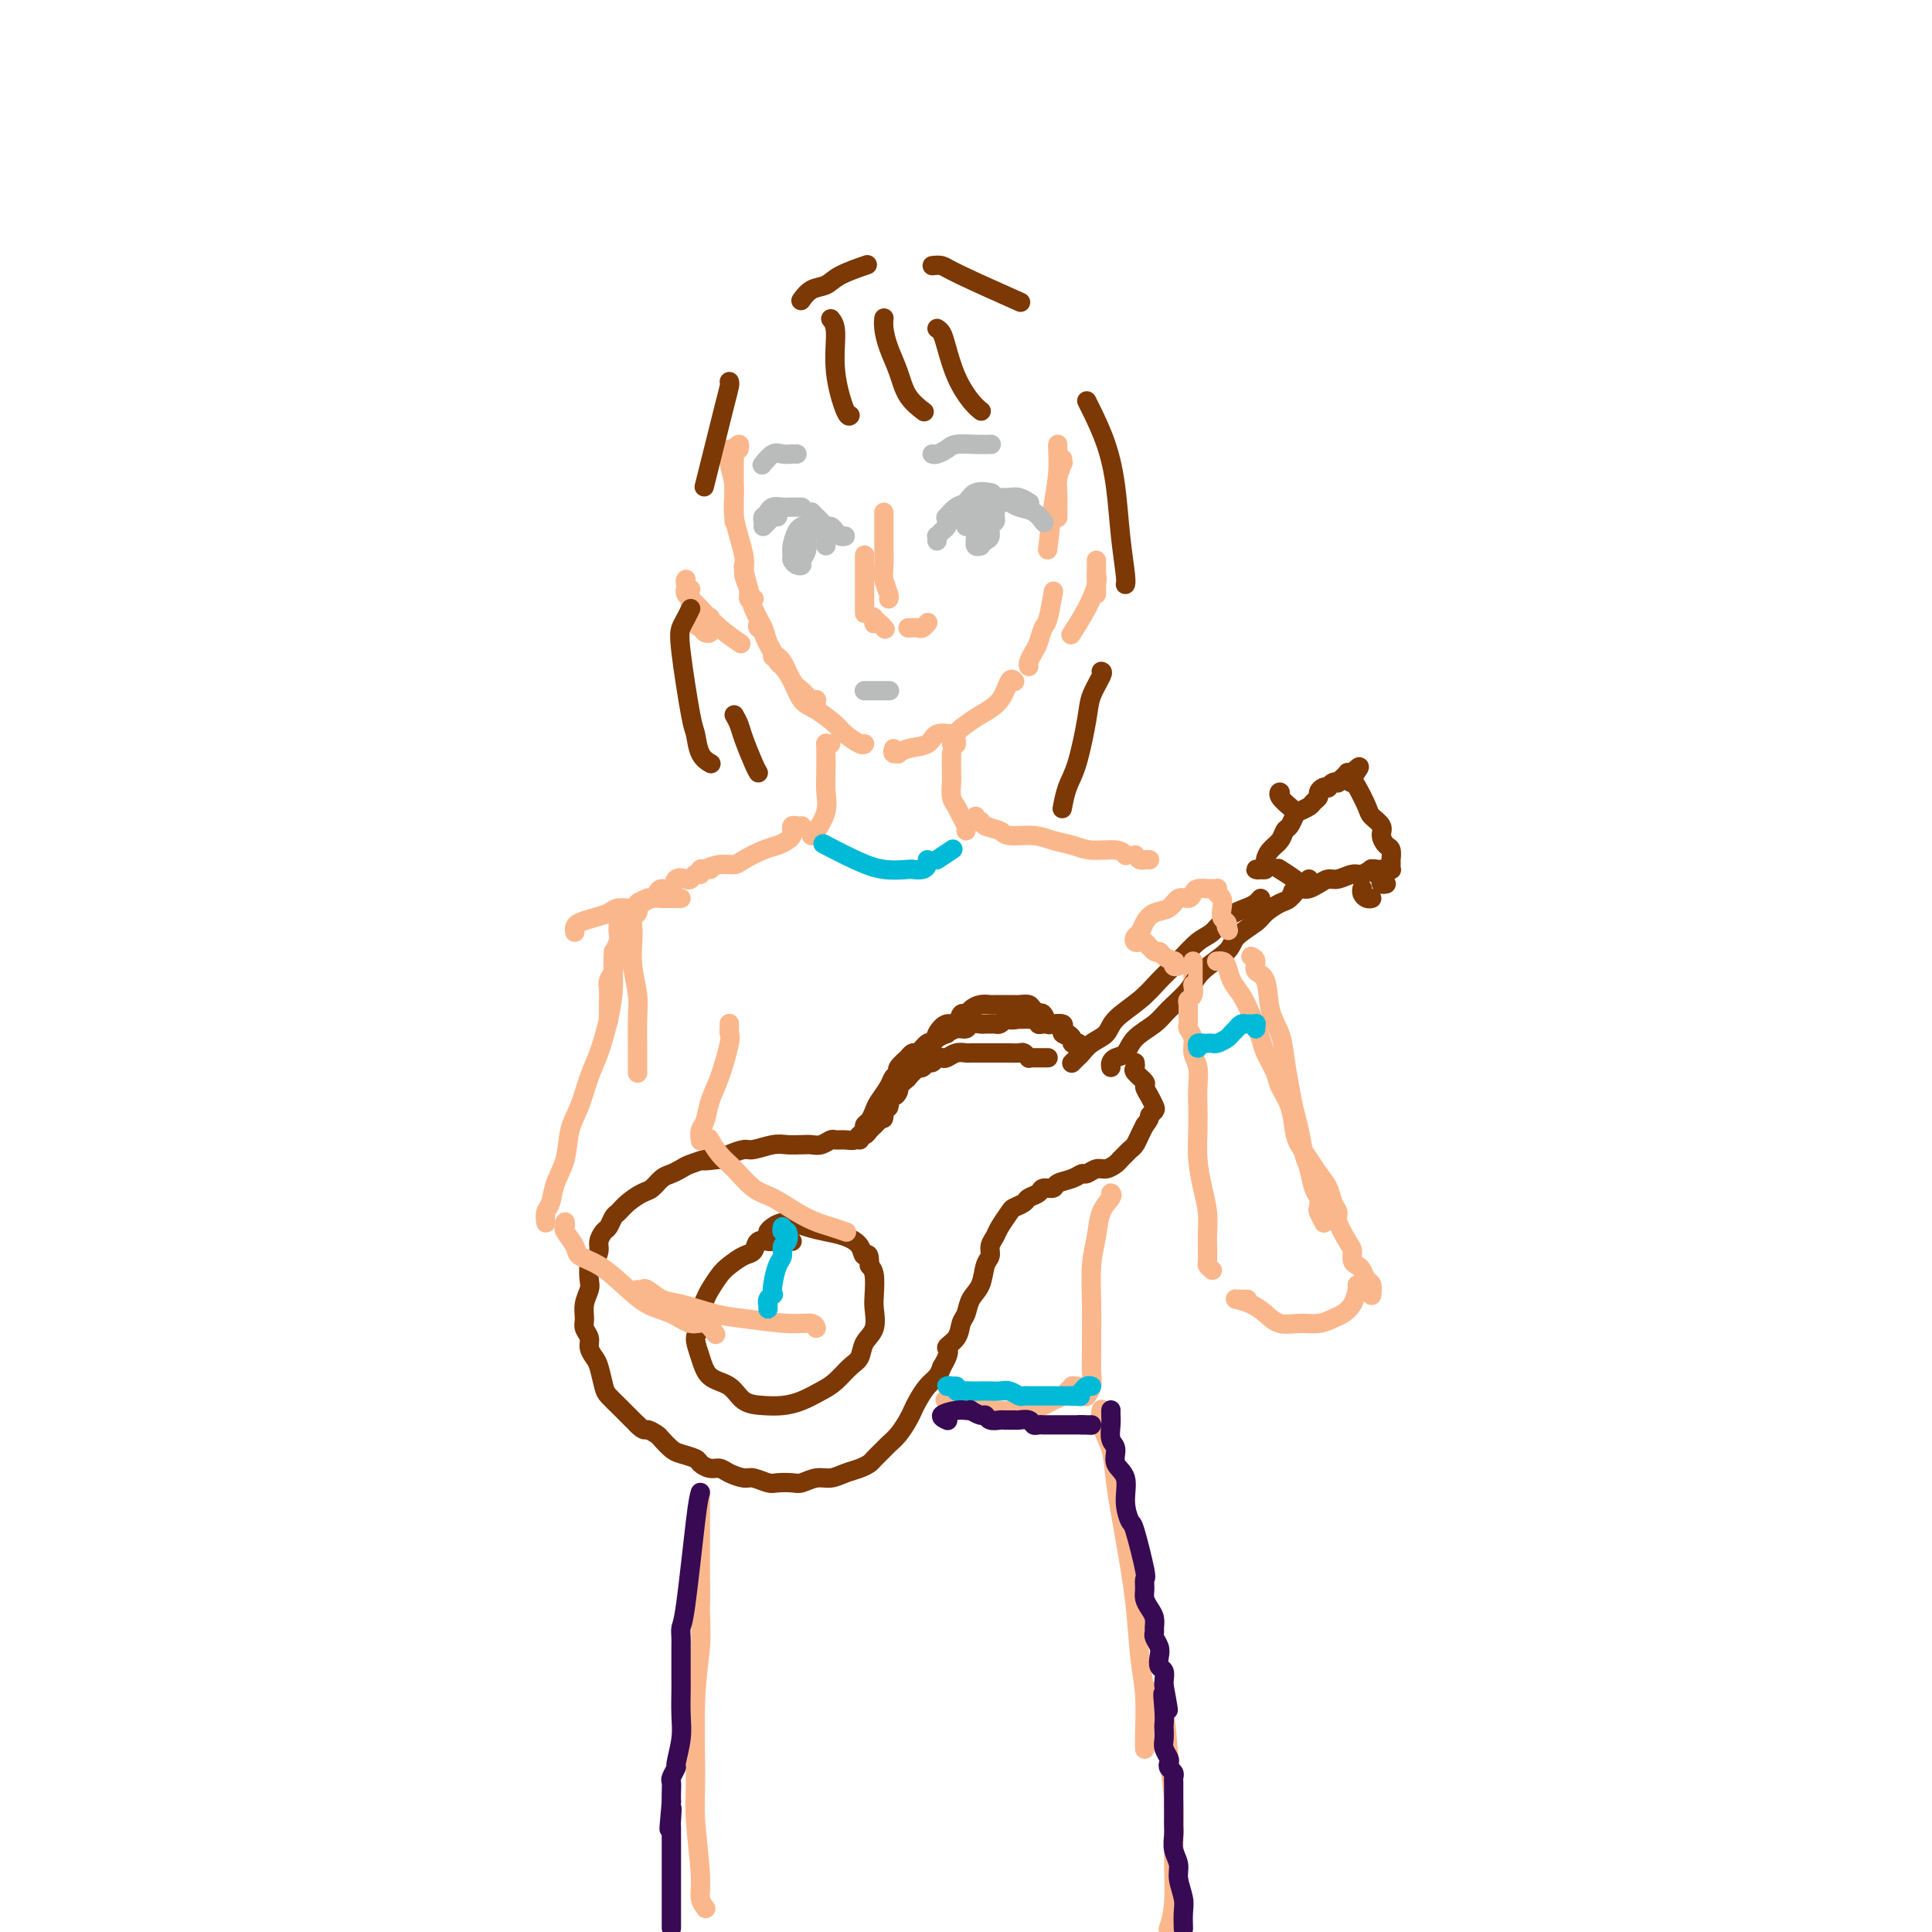 <svg viewBox='0 0 400 400' version='1.1' xmlns='http://www.w3.org/2000/svg' xmlns:xlink='http://www.w3.org/1999/xlink'><g fill='none' stroke='#FBB78C' stroke-width='4' stroke-linecap='round' stroke-linejoin='round'><path d='M153,93c0.113,-0.513 0.226,-1.026 0,-1c-0.226,0.026 -0.793,0.591 -1,1c-0.207,0.409 -0.056,0.662 0,1c0.056,0.338 0.015,0.760 0,2c-0.015,1.240 -0.004,3.299 0,5c0.004,1.701 0.001,3.044 0,4c-0.001,0.956 -0.000,1.527 0,2c0.000,0.473 0.000,0.850 0,1c-0.000,0.150 -0.000,0.075 0,0'/><path d='M151,93c-0.130,0.826 -0.260,1.652 0,3c0.260,1.348 0.911,3.218 1,5c0.089,1.782 -0.384,3.476 0,6c0.384,2.524 1.623,5.878 2,8c0.377,2.122 -0.109,3.013 0,4c0.109,0.987 0.813,2.069 1,3c0.187,0.931 -0.142,1.712 0,2c0.142,0.288 0.755,0.082 1,0c0.245,-0.082 0.123,-0.041 0,0'/><path d='M154,117c0.026,-0.017 0.052,-0.034 0,0c-0.052,0.034 -0.183,0.120 0,1c0.183,0.880 0.680,2.554 1,4c0.320,1.446 0.463,2.664 1,4c0.537,1.336 1.468,2.789 2,4c0.532,1.211 0.665,2.181 1,3c0.335,0.819 0.873,1.488 1,2c0.127,0.512 -0.158,0.869 0,1c0.158,0.131 0.759,0.038 1,0c0.241,-0.038 0.120,-0.019 0,0'/><path d='M157,129c-0.126,0.423 -0.252,0.845 0,1c0.252,0.155 0.883,0.041 1,0c0.117,-0.041 -0.278,-0.009 0,1c0.278,1.009 1.230,2.996 2,4c0.770,1.004 1.359,1.026 2,2c0.641,0.974 1.335,2.901 2,4c0.665,1.099 1.303,1.370 2,2c0.697,0.630 1.455,1.619 2,2c0.545,0.381 0.878,0.154 1,0c0.122,-0.154 0.033,-0.234 0,0c-0.033,0.234 -0.009,0.781 0,1c0.009,0.219 0.005,0.109 0,0'/><path d='M161,137c0.017,-0.522 0.035,-1.044 0,-1c-0.035,0.044 -0.121,0.654 0,1c0.121,0.346 0.449,0.428 1,1c0.551,0.572 1.326,1.633 2,3c0.674,1.367 1.249,3.039 2,4c0.751,0.961 1.679,1.210 3,2c1.321,0.790 3.033,2.121 4,3c0.967,0.879 1.187,1.308 2,2c0.813,0.692 2.219,1.648 3,2c0.781,0.352 0.937,0.101 1,0c0.063,-0.101 0.031,-0.050 0,0'/><path d='M185,155c-0.122,0.430 -0.243,0.860 0,1c0.243,0.140 0.851,-0.008 1,0c0.149,0.008 -0.159,0.174 0,0c0.159,-0.174 0.786,-0.688 2,-1c1.214,-0.313 3.016,-0.424 4,-1c0.984,-0.576 1.149,-1.617 2,-2c0.851,-0.383 2.386,-0.110 3,0c0.614,0.110 0.307,0.055 0,0'/><path d='M197,154c0.467,0.178 0.933,0.356 1,0c0.067,-0.356 -0.267,-1.245 0,-2c0.267,-0.755 1.133,-1.375 2,-2c0.867,-0.625 1.735,-1.253 3,-2c1.265,-0.747 2.927,-1.613 4,-3c1.073,-1.387 1.558,-3.297 2,-4c0.442,-0.703 0.841,-0.201 1,0c0.159,0.201 0.080,0.100 0,0'/><path d='M213,138c-0.089,-0.234 -0.179,-0.468 0,-1c0.179,-0.532 0.626,-1.362 1,-2c0.374,-0.638 0.675,-1.082 1,-2c0.325,-0.918 0.675,-2.308 1,-3c0.325,-0.692 0.626,-0.686 1,-2c0.374,-1.314 0.821,-3.947 1,-5c0.179,-1.053 0.089,-0.527 0,0'/><path d='M220,95c-0.030,0.495 -0.061,0.989 0,1c0.061,0.011 0.212,-0.463 0,0c-0.212,0.463 -0.789,1.862 -1,3c-0.211,1.138 -0.057,2.016 0,3c0.057,0.984 0.015,2.072 0,3c-0.015,0.928 -0.004,1.694 0,2c0.004,0.306 0.002,0.153 0,0'/><path d='M219,92c-0.022,0.005 -0.045,0.010 0,1c0.045,0.990 0.156,2.967 0,5c-0.156,2.033 -0.581,4.124 -1,7c-0.419,2.876 -0.834,6.536 -1,8c-0.166,1.464 -0.083,0.732 0,0'/><path d='M142,120c-0.009,0.014 -0.018,0.027 0,0c0.018,-0.027 0.064,-0.096 0,0c-0.064,0.096 -0.239,0.355 0,1c0.239,0.645 0.891,1.676 1,3c0.109,1.324 -0.325,2.941 0,4c0.325,1.059 1.407,1.558 2,2c0.593,0.442 0.695,0.826 1,1c0.305,0.174 0.814,0.138 1,0c0.186,-0.138 0.050,-0.377 0,-1c-0.050,-0.623 -0.013,-1.629 0,-2c0.013,-0.371 0.004,-0.106 0,0c-0.004,0.106 -0.002,0.053 0,0'/><path d='M143,122c-0.402,-0.092 -0.804,-0.184 -1,0c-0.196,0.184 -0.185,0.645 0,1c0.185,0.355 0.544,0.603 1,1c0.456,0.397 1.009,0.941 2,2c0.991,1.059 2.421,2.631 4,4c1.579,1.369 3.308,2.534 4,3c0.692,0.466 0.346,0.233 0,0'/><path d='M227,116c-0.000,0.357 -0.000,0.713 0,1c0.000,0.287 0.000,0.503 0,1c-0.000,0.497 -0.000,1.273 0,2c0.000,0.727 0.000,1.404 0,2c-0.000,0.596 -0.000,1.111 0,1c0.000,-0.111 0.001,-0.849 0,-1c-0.001,-0.151 -0.005,0.285 0,0c0.005,-0.285 0.018,-1.291 0,-2c-0.018,-0.709 -0.068,-1.122 0,-1c0.068,0.122 0.253,0.779 0,2c-0.253,1.221 -0.944,3.008 -2,5c-1.056,1.992 -2.477,4.190 -3,5c-0.523,0.810 -0.150,0.231 0,0c0.150,-0.231 0.075,-0.116 0,0'/><path d='M183,130c0.083,0.111 0.166,0.223 0,0c-0.166,-0.223 -0.582,-0.780 -1,-1c-0.418,-0.220 -0.837,-0.104 -1,0c-0.163,0.104 -0.071,0.196 0,0c0.071,-0.196 0.122,-0.682 0,-1c-0.122,-0.318 -0.418,-0.470 0,0c0.418,0.470 1.548,1.563 2,2c0.452,0.437 0.226,0.219 0,0'/><path d='M188,130c0.762,-0.030 1.524,-0.060 2,0c0.476,0.060 0.667,0.208 1,0c0.333,-0.208 0.810,-0.774 1,-1c0.190,-0.226 0.095,-0.113 0,0'/><path d='M183,107c-0.001,-0.525 -0.001,-1.050 0,-1c0.001,0.050 0.004,0.675 0,2c-0.004,1.325 -0.015,3.350 0,5c0.015,1.650 0.057,2.926 0,4c-0.057,1.074 -0.211,1.948 0,3c0.211,1.052 0.788,2.283 1,3c0.212,0.717 0.061,0.919 0,1c-0.061,0.081 -0.030,0.040 0,0'/><path d='M179,115c0.000,-0.071 0.000,-0.143 0,0c0.000,0.143 0.000,0.500 0,1c0.000,0.500 -0.000,1.143 0,2c0.000,0.857 0.000,1.929 0,3c0.000,1.071 0.000,2.143 0,3c0.000,0.857 0.000,1.500 0,2c0.000,0.500 0.000,0.857 0,1c0.000,0.143 0.000,0.071 0,0'/></g>
<g fill='none' stroke='#BABBBB' stroke-width='4' stroke-linecap='round' stroke-linejoin='round'><path d='M194,111c-0.007,0.543 -0.013,1.086 0,1c0.013,-0.086 0.046,-0.801 0,-1c-0.046,-0.199 -0.170,0.118 0,0c0.170,-0.118 0.633,-0.671 1,-1c0.367,-0.329 0.637,-0.435 1,-1c0.363,-0.565 0.818,-1.590 1,-2c0.182,-0.410 0.091,-0.205 0,0'/><path d='M196,109c-0.013,-0.294 -0.025,-0.588 0,-1c0.025,-0.412 0.088,-0.941 0,-1c-0.088,-0.059 -0.328,0.352 0,0c0.328,-0.352 1.223,-1.467 2,-2c0.777,-0.533 1.435,-0.483 2,-1c0.565,-0.517 1.037,-1.601 2,-2c0.963,-0.399 2.418,-0.114 3,0c0.582,0.114 0.291,0.057 0,0'/><path d='M202,103c0.244,-0.001 0.488,-0.001 1,0c0.512,0.001 1.293,0.004 2,0c0.707,-0.004 1.338,-0.015 2,0c0.662,0.015 1.353,0.056 2,0c0.647,-0.056 1.251,-0.207 2,0c0.749,0.207 1.643,0.774 2,1c0.357,0.226 0.179,0.113 0,0'/><path d='M208,104c0.271,-0.099 0.542,-0.198 1,0c0.458,0.198 1.102,0.692 2,1c0.898,0.308 2.049,0.429 3,1c0.951,0.571 1.700,1.592 2,2c0.300,0.408 0.150,0.204 0,0'/><path d='M171,113c-0.024,-0.336 -0.049,-0.672 0,-1c0.049,-0.328 0.171,-0.649 0,-1c-0.171,-0.351 -0.633,-0.733 -1,-1c-0.367,-0.267 -0.637,-0.418 -1,-1c-0.363,-0.582 -0.818,-1.595 -1,-2c-0.182,-0.405 -0.091,-0.203 0,0'/><path d='M175,111c-0.333,0.081 -0.667,0.162 -1,0c-0.333,-0.162 -0.666,-0.568 -1,-1c-0.334,-0.432 -0.667,-0.890 -1,-1c-0.333,-0.110 -0.664,0.128 -1,0c-0.336,-0.128 -0.678,-0.622 -1,-1c-0.322,-0.378 -0.625,-0.640 -1,-1c-0.375,-0.360 -0.821,-0.817 -1,-1c-0.179,-0.183 -0.089,-0.091 0,0'/><path d='M166,105c-0.441,-0.001 -0.881,-0.001 -1,0c-0.119,0.001 0.084,0.004 0,0c-0.084,-0.004 -0.453,-0.015 -1,0c-0.547,0.015 -1.270,0.056 -2,0c-0.730,-0.056 -1.466,-0.207 -2,0c-0.534,0.207 -0.867,0.774 -1,1c-0.133,0.226 -0.067,0.113 0,0'/><path d='M160,107c-0.310,0.030 -0.619,0.060 -1,0c-0.381,-0.060 -0.833,-0.208 -1,0c-0.167,0.208 -0.048,0.774 0,1c0.048,0.226 0.024,0.113 0,0'/><path d='M161,107c-0.417,-0.006 -0.833,-0.012 -1,0c-0.167,0.012 -0.083,0.042 0,0c0.083,-0.042 0.167,-0.156 0,0c-0.167,0.156 -0.583,0.580 -1,1c-0.417,0.420 -0.833,0.834 -1,1c-0.167,0.166 -0.083,0.083 0,0'/><path d='M193,94c0.231,0.083 0.462,0.166 1,0c0.538,-0.166 1.385,-0.580 2,-1c0.615,-0.420 1.000,-0.844 2,-1c1.000,-0.156 2.615,-0.042 4,0c1.385,0.042 2.538,0.012 3,0c0.462,-0.012 0.231,-0.006 0,0'/><path d='M165,94c-0.471,0.004 -0.943,0.009 -1,0c-0.057,-0.009 0.300,-0.030 0,0c-0.300,0.030 -1.256,0.111 -2,0c-0.744,-0.111 -1.277,-0.415 -2,0c-0.723,0.415 -1.635,1.547 -2,2c-0.365,0.453 -0.182,0.226 0,0'/><path d='M166,109c0.082,-0.037 0.165,-0.074 0,0c-0.165,0.074 -0.577,0.258 -1,1c-0.423,0.742 -0.855,2.042 -1,3c-0.145,0.958 -0.001,1.575 0,2c0.001,0.425 -0.139,0.658 0,1c0.139,0.342 0.559,0.792 1,1c0.441,0.208 0.904,0.172 1,0c0.096,-0.172 -0.173,-0.482 0,-1c0.173,-0.518 0.789,-1.245 1,-2c0.211,-0.755 0.018,-1.537 0,-2c-0.018,-0.463 0.139,-0.608 0,-1c-0.139,-0.392 -0.573,-1.033 -1,-1c-0.427,0.033 -0.846,0.740 -1,1c-0.154,0.260 -0.044,0.074 0,0c0.044,-0.074 0.022,-0.037 0,0'/><path d='M203,107c-0.422,0.025 -0.845,0.051 -1,0c-0.155,-0.051 -0.043,-0.178 0,0c0.043,0.178 0.015,0.660 0,1c-0.015,0.340 -0.019,0.537 0,1c0.019,0.463 0.060,1.193 0,2c-0.060,0.807 -0.222,1.693 0,2c0.222,0.307 0.829,0.037 1,0c0.171,-0.037 -0.094,0.159 0,0c0.094,-0.159 0.547,-0.672 1,-1c0.453,-0.328 0.907,-0.469 1,-1c0.093,-0.531 -0.173,-1.452 0,-2c0.173,-0.548 0.787,-0.723 1,-1c0.213,-0.277 0.026,-0.656 0,-1c-0.026,-0.344 0.108,-0.653 0,-1c-0.108,-0.347 -0.460,-0.730 -1,-1c-0.540,-0.270 -1.269,-0.426 -2,0c-0.731,0.426 -1.464,1.434 -2,2c-0.536,0.566 -0.875,0.691 -1,1c-0.125,0.309 -0.036,0.803 0,1c0.036,0.197 0.018,0.099 0,0'/><path d='M179,143c0.018,0.000 0.037,0.000 0,0c-0.037,0.000 -0.129,0.000 0,0c0.129,0.000 0.478,0.000 1,0c0.522,0.000 1.218,0.000 2,0c0.782,0.000 1.652,0.000 2,0c0.348,0.000 0.174,0.000 0,0'/></g>
<g fill='none' stroke='#7C3805' stroke-width='4' stroke-linecap='round' stroke-linejoin='round'><path d='M222,220c-0.093,0.096 -0.186,0.192 0,0c0.186,-0.192 0.652,-0.672 1,-1c0.348,-0.328 0.578,-0.502 1,-1c0.422,-0.498 1.035,-1.319 2,-2c0.965,-0.681 2.281,-1.224 3,-2c0.719,-0.776 0.843,-1.787 2,-3c1.157,-1.213 3.349,-2.627 5,-4c1.651,-1.373 2.762,-2.703 4,-4c1.238,-1.297 2.604,-2.561 4,-4c1.396,-1.439 2.822,-3.054 4,-4c1.178,-0.946 2.109,-1.224 3,-2c0.891,-0.776 1.741,-2.050 3,-3c1.259,-0.950 2.925,-1.574 4,-2c1.075,-0.426 1.559,-0.653 2,-1c0.441,-0.347 0.840,-0.813 1,-1c0.160,-0.187 0.080,-0.093 0,0'/><path d='M230,221c-0.061,-0.321 -0.123,-0.641 0,-1c0.123,-0.359 0.429,-0.756 1,-1c0.571,-0.244 1.406,-0.336 2,-1c0.594,-0.664 0.947,-1.899 2,-3c1.053,-1.101 2.808,-2.070 4,-3c1.192,-0.930 1.822,-1.823 3,-3c1.178,-1.177 2.904,-2.637 4,-4c1.096,-1.363 1.563,-2.630 3,-4c1.437,-1.370 3.845,-2.843 5,-4c1.155,-1.157 1.058,-1.996 2,-3c0.942,-1.004 2.924,-2.172 4,-3c1.076,-0.828 1.245,-1.317 2,-2c0.755,-0.683 2.096,-1.560 3,-2c0.904,-0.440 1.370,-0.443 2,-1c0.630,-0.557 1.423,-1.670 2,-2c0.577,-0.330 0.939,0.121 1,0c0.061,-0.121 -0.180,-0.816 0,-1c0.180,-0.184 0.779,0.143 1,0c0.221,-0.143 0.063,-0.755 0,-1c-0.063,-0.245 -0.032,-0.122 0,0'/><path d='M217,219c-0.455,0.000 -0.909,0.000 -1,0c-0.091,-0.000 0.182,-0.000 0,0c-0.182,0.000 -0.818,0.001 -1,0c-0.182,-0.001 0.092,-0.004 0,0c-0.092,0.004 -0.548,0.015 -1,0c-0.452,-0.015 -0.900,-0.057 -1,0c-0.100,0.057 0.146,0.211 0,0c-0.146,-0.211 -0.686,-0.789 -1,-1c-0.314,-0.211 -0.401,-0.057 -1,0c-0.599,0.057 -1.709,0.015 -2,0c-0.291,-0.015 0.238,-0.004 0,0c-0.238,0.004 -1.244,0.001 -2,0c-0.756,-0.001 -1.264,-0.000 -2,0c-0.736,0.000 -1.702,0.000 -2,0c-0.298,-0.000 0.072,-0.001 0,0c-0.072,0.001 -0.586,0.004 -1,0c-0.414,-0.004 -0.727,-0.015 -1,0c-0.273,0.015 -0.507,0.055 -1,0c-0.493,-0.055 -1.245,-0.207 -2,0c-0.755,0.207 -1.512,0.772 -2,1c-0.488,0.228 -0.708,0.117 -1,0c-0.292,-0.117 -0.657,-0.241 -1,0c-0.343,0.241 -0.666,0.849 -1,1c-0.334,0.151 -0.681,-0.153 -1,0c-0.319,0.153 -0.610,0.762 -1,1c-0.390,0.238 -0.878,0.105 -1,0c-0.122,-0.105 0.121,-0.182 0,0c-0.121,0.182 -0.606,0.623 -1,1c-0.394,0.377 -0.697,0.688 -1,1'/><path d='M188,223c-1.812,0.730 -0.341,0.055 0,0c0.341,-0.055 -0.447,0.511 -1,1c-0.553,0.489 -0.870,0.899 -1,1c-0.130,0.101 -0.073,-0.109 0,0c0.073,0.109 0.163,0.537 0,1c-0.163,0.463 -0.578,0.960 -1,1c-0.422,0.040 -0.849,-0.379 -1,0c-0.151,0.379 -0.026,1.555 0,2c0.026,0.445 -0.048,0.161 0,0c0.048,-0.161 0.219,-0.197 0,0c-0.219,0.197 -0.828,0.626 -1,1c-0.172,0.374 0.095,0.691 0,1c-0.095,0.309 -0.550,0.609 -1,1c-0.450,0.391 -0.894,0.874 -1,1c-0.106,0.126 0.127,-0.106 0,0c-0.127,0.106 -0.614,0.550 -1,1c-0.386,0.450 -0.671,0.905 -1,1c-0.329,0.095 -0.703,-0.172 -1,0c-0.297,0.172 -0.516,0.782 -1,1c-0.484,0.218 -1.232,0.044 -2,0c-0.768,-0.044 -1.556,0.041 -2,0c-0.444,-0.041 -0.545,-0.207 -1,0c-0.455,0.207 -1.264,0.786 -2,1c-0.736,0.214 -1.398,0.061 -2,0c-0.602,-0.061 -1.143,-0.031 -2,0c-0.857,0.031 -2.029,0.064 -3,0c-0.971,-0.064 -1.741,-0.224 -3,0c-1.259,0.224 -3.008,0.833 -4,1c-0.992,0.167 -1.229,-0.109 -2,0c-0.771,0.109 -2.078,0.603 -3,1c-0.922,0.397 -1.461,0.699 -2,1'/><path d='M149,240c-5.164,0.725 -3.074,0.039 -3,0c0.074,-0.039 -1.867,0.571 -3,1c-1.133,0.429 -1.457,0.678 -2,1c-0.543,0.322 -1.304,0.719 -2,1c-0.696,0.281 -1.328,0.446 -2,1c-0.672,0.554 -1.384,1.495 -2,2c-0.616,0.505 -1.135,0.573 -2,1c-0.865,0.427 -2.077,1.213 -3,2c-0.923,0.787 -1.558,1.576 -2,2c-0.442,0.424 -0.692,0.483 -1,1c-0.308,0.517 -0.674,1.491 -1,2c-0.326,0.509 -0.613,0.554 -1,1c-0.387,0.446 -0.875,1.292 -1,2c-0.125,0.708 0.111,1.277 0,2c-0.111,0.723 -0.569,1.600 -1,2c-0.431,0.400 -0.833,0.323 -1,1c-0.167,0.677 -0.098,2.107 0,3c0.098,0.893 0.226,1.251 0,2c-0.226,0.749 -0.808,1.891 -1,3c-0.192,1.109 0.004,2.184 0,3c-0.004,0.816 -0.208,1.371 0,2c0.208,0.629 0.830,1.331 1,2c0.170,0.669 -0.110,1.306 0,2c0.110,0.694 0.611,1.447 1,2c0.389,0.553 0.667,0.907 1,2c0.333,1.093 0.723,2.927 1,4c0.277,1.073 0.442,1.387 1,2c0.558,0.613 1.510,1.525 2,2c0.490,0.475 0.516,0.512 1,1c0.484,0.488 1.424,1.425 2,2c0.576,0.575 0.788,0.787 1,1'/><path d='M132,295c1.424,1.412 1.482,0.942 2,1c0.518,0.058 1.494,0.646 2,1c0.506,0.354 0.540,0.476 1,1c0.460,0.524 1.344,1.451 2,2c0.656,0.549 1.082,0.721 2,1c0.918,0.279 2.328,0.666 3,1c0.672,0.334 0.607,0.615 1,1c0.393,0.385 1.245,0.873 2,1c0.755,0.127 1.414,-0.106 2,0c0.586,0.106 1.101,0.550 2,1c0.899,0.450 2.184,0.905 3,1c0.816,0.095 1.162,-0.170 2,0c0.838,0.170 2.167,0.774 3,1c0.833,0.226 1.171,0.076 2,0c0.829,-0.076 2.150,-0.076 3,0c0.850,0.076 1.228,0.228 2,0c0.772,-0.228 1.937,-0.835 3,-1c1.063,-0.165 2.024,0.111 3,0c0.976,-0.111 1.967,-0.611 3,-1c1.033,-0.389 2.107,-0.667 3,-1c0.893,-0.333 1.604,-0.721 2,-1c0.396,-0.279 0.477,-0.449 1,-1c0.523,-0.551 1.488,-1.485 2,-2c0.512,-0.515 0.570,-0.612 1,-1c0.430,-0.388 1.231,-1.066 2,-2c0.769,-0.934 1.505,-2.123 2,-3c0.495,-0.877 0.749,-1.442 1,-2c0.251,-0.558 0.500,-1.108 1,-2c0.500,-0.892 1.250,-2.125 2,-3c0.750,-0.875 1.500,-1.393 2,-2c0.500,-0.607 0.750,-1.304 1,-2'/><path d='M195,283c2.283,-3.767 0.992,-3.684 1,-4c0.008,-0.316 1.315,-1.031 2,-2c0.685,-0.969 0.746,-2.192 1,-3c0.254,-0.808 0.699,-1.199 1,-2c0.301,-0.801 0.458,-2.010 1,-3c0.542,-0.990 1.469,-1.760 2,-3c0.531,-1.240 0.666,-2.950 1,-4c0.334,-1.050 0.867,-1.441 1,-2c0.133,-0.559 -0.134,-1.288 0,-2c0.134,-0.712 0.670,-1.409 1,-2c0.330,-0.591 0.454,-1.075 1,-2c0.546,-0.925 1.512,-2.289 2,-3c0.488,-0.711 0.497,-0.769 1,-1c0.503,-0.231 1.501,-0.635 2,-1c0.499,-0.365 0.499,-0.689 1,-1c0.501,-0.311 1.503,-0.608 2,-1c0.497,-0.392 0.490,-0.880 1,-1c0.510,-0.120 1.536,0.127 2,0c0.464,-0.127 0.365,-0.626 1,-1c0.635,-0.374 2.004,-0.621 3,-1c0.996,-0.379 1.618,-0.889 2,-1c0.382,-0.111 0.522,0.178 1,0c0.478,-0.178 1.294,-0.821 2,-1c0.706,-0.179 1.302,0.107 2,0c0.698,-0.107 1.496,-0.605 2,-1c0.504,-0.395 0.712,-0.686 1,-1c0.288,-0.314 0.654,-0.650 1,-1c0.346,-0.350 0.670,-0.712 1,-1c0.330,-0.288 0.666,-0.501 1,-1c0.334,-0.499 0.667,-1.286 1,-2c0.333,-0.714 0.667,-1.357 1,-2'/><path d='M237,233c1.406,-1.794 0.923,-1.780 1,-2c0.077,-0.220 0.716,-0.674 1,-1c0.284,-0.326 0.212,-0.525 0,-1c-0.212,-0.475 -0.565,-1.226 -1,-2c-0.435,-0.774 -0.954,-1.570 -1,-2c-0.046,-0.430 0.380,-0.494 0,-1c-0.380,-0.506 -1.566,-1.455 -2,-2c-0.434,-0.545 -0.117,-0.685 0,-1c0.117,-0.315 0.033,-0.804 0,-1c-0.033,-0.196 -0.017,-0.098 0,0'/><path d='M164,257c-0.294,0.000 -0.589,0.001 -1,0c-0.411,-0.001 -0.940,-0.002 -1,0c-0.060,0.002 0.349,0.008 0,0c-0.349,-0.008 -1.458,-0.028 -2,0c-0.542,0.028 -0.519,0.105 -1,0c-0.481,-0.105 -1.465,-0.391 -2,0c-0.535,0.391 -0.619,1.460 -1,2c-0.381,0.540 -1.057,0.553 -2,1c-0.943,0.447 -2.152,1.330 -3,2c-0.848,0.670 -1.336,1.128 -2,2c-0.664,0.872 -1.503,2.157 -2,3c-0.497,0.843 -0.652,1.242 -1,2c-0.348,0.758 -0.888,1.873 -1,3c-0.112,1.127 0.203,2.264 0,3c-0.203,0.736 -0.926,1.069 -1,2c-0.074,0.931 0.500,2.460 1,4c0.500,1.540 0.927,3.093 2,4c1.073,0.907 2.793,1.169 4,2c1.207,0.831 1.902,2.230 3,3c1.098,0.770 2.601,0.909 4,1c1.399,0.091 2.696,0.134 4,0c1.304,-0.134 2.616,-0.443 4,-1c1.384,-0.557 2.842,-1.360 4,-2c1.158,-0.640 2.017,-1.118 3,-2c0.983,-0.882 2.092,-2.169 3,-3c0.908,-0.831 1.616,-1.207 2,-2c0.384,-0.793 0.443,-2.001 1,-3c0.557,-0.999 1.610,-1.787 2,-3c0.390,-1.213 0.115,-2.851 0,-4c-0.115,-1.149 -0.069,-1.809 0,-3c0.069,-1.191 0.163,-2.912 0,-4c-0.163,-1.088 -0.581,-1.544 -1,-2'/><path d='M180,262c0.109,-3.300 -0.620,-2.050 -1,-2c-0.380,0.050 -0.412,-1.102 -1,-2c-0.588,-0.898 -1.733,-1.544 -3,-2c-1.267,-0.456 -2.655,-0.721 -4,-1c-1.345,-0.279 -2.648,-0.572 -4,-1c-1.352,-0.428 -2.754,-0.991 -4,-1c-1.246,-0.009 -2.335,0.536 -3,1c-0.665,0.464 -0.904,0.847 -1,1c-0.096,0.153 -0.048,0.077 0,0'/><path d='M262,179c0.077,0.421 0.154,0.842 0,1c-0.154,0.158 -0.539,0.054 -1,0c-0.461,-0.054 -0.997,-0.059 -1,0c-0.003,0.059 0.528,0.182 1,0c0.472,-0.182 0.886,-0.669 1,-1c0.114,-0.331 -0.072,-0.507 0,-1c0.072,-0.493 0.401,-1.302 1,-2c0.599,-0.698 1.469,-1.286 2,-2c0.531,-0.714 0.723,-1.553 1,-2c0.277,-0.447 0.637,-0.501 1,-1c0.363,-0.499 0.728,-1.443 1,-2c0.272,-0.557 0.450,-0.726 1,-1c0.550,-0.274 1.470,-0.651 2,-1c0.530,-0.349 0.668,-0.668 1,-1c0.332,-0.332 0.859,-0.676 1,-1c0.141,-0.324 -0.103,-0.626 0,-1c0.103,-0.374 0.553,-0.818 1,-1c0.447,-0.182 0.889,-0.101 1,0c0.111,0.101 -0.111,0.220 0,0c0.111,-0.220 0.556,-0.781 1,-1c0.444,-0.219 0.889,-0.097 1,0c0.111,0.097 -0.111,0.170 0,0c0.111,-0.170 0.556,-0.582 1,-1c0.444,-0.418 0.889,-0.843 1,-1c0.111,-0.157 -0.111,-0.045 0,0c0.111,0.045 0.556,0.022 1,0'/><path d='M280,160c2.793,-2.773 0.774,-0.205 0,1c-0.774,1.205 -0.305,1.047 0,1c0.305,-0.047 0.445,0.017 1,1c0.555,0.983 1.525,2.883 2,4c0.475,1.117 0.457,1.450 1,2c0.543,0.550 1.648,1.318 2,2c0.352,0.682 -0.049,1.278 0,2c0.049,0.722 0.549,1.569 1,2c0.451,0.431 0.853,0.445 1,1c0.147,0.555 0.040,1.651 0,2c-0.040,0.349 -0.014,-0.050 0,0c0.014,0.050 0.015,0.549 0,1c-0.015,0.451 -0.046,0.853 0,1c0.046,0.147 0.168,0.038 0,0c-0.168,-0.038 -0.626,-0.006 -1,0c-0.374,0.006 -0.666,-0.013 -1,0c-0.334,0.013 -0.712,0.060 -1,0c-0.288,-0.060 -0.486,-0.227 -1,0c-0.514,0.227 -1.345,0.848 -2,1c-0.655,0.152 -1.135,-0.166 -2,0c-0.865,0.166 -2.116,0.815 -3,1c-0.884,0.185 -1.403,-0.094 -2,0c-0.597,0.094 -1.273,0.561 -2,1c-0.727,0.439 -1.503,0.849 -2,1c-0.497,0.151 -0.713,0.043 -1,0c-0.287,-0.043 -0.643,-0.022 -1,0'/><path d='M269,184c-2.927,1.018 -0.743,0.561 0,0c0.743,-0.561 0.046,-1.228 -1,-2c-1.046,-0.772 -2.442,-1.649 -3,-2c-0.558,-0.351 -0.279,-0.175 0,0'/><path d='M265,165c0.060,-0.476 0.119,-0.952 0,-1c-0.119,-0.048 -0.417,0.333 0,1c0.417,0.667 1.548,1.619 2,2c0.452,0.381 0.226,0.190 0,0'/><path d='M282,184c0.022,-0.083 0.045,-0.166 0,0c-0.045,0.166 -0.156,0.581 0,1c0.156,0.419 0.581,0.844 1,1c0.419,0.156 0.834,0.045 1,0c0.166,-0.045 0.083,-0.022 0,0'/><path d='M284,180c-0.081,-0.091 -0.162,-0.182 0,0c0.162,0.182 0.565,0.637 1,1c0.435,0.363 0.900,0.633 1,1c0.100,0.367 -0.165,0.829 0,1c0.165,0.171 0.762,0.049 1,0c0.238,-0.049 0.119,-0.024 0,0'/></g>
<g fill='none' stroke='#FBB78C' stroke-width='4' stroke-linecap='round' stroke-linejoin='round'><path d='M172,154c-0.423,-0.009 -0.845,-0.019 -1,0c-0.155,0.019 -0.042,0.066 0,0c0.042,-0.066 0.013,-0.245 0,0c-0.013,0.245 -0.010,0.913 0,2c0.010,1.087 0.027,2.593 0,4c-0.027,1.407 -0.098,2.717 0,4c0.098,1.283 0.367,2.540 0,4c-0.367,1.460 -1.368,3.124 -2,4c-0.632,0.876 -0.895,0.965 -1,1c-0.105,0.035 -0.053,0.018 0,0'/><path d='M197,156c0.000,0.296 0.000,0.592 0,1c-0.000,0.408 -0.001,0.928 0,1c0.001,0.072 0.003,-0.304 0,0c-0.003,0.304 -0.012,1.289 0,2c0.012,0.711 0.046,1.150 0,2c-0.046,0.850 -0.170,2.112 0,3c0.170,0.888 0.634,1.401 1,2c0.366,0.599 0.634,1.284 1,2c0.366,0.716 0.829,1.462 1,2c0.171,0.538 0.049,0.868 0,1c-0.049,0.132 -0.024,0.066 0,0'/><path d='M166,171c-0.311,0.024 -0.621,0.048 -1,0c-0.379,-0.048 -0.825,-0.167 -1,0c-0.175,0.167 -0.079,0.621 0,1c0.079,0.379 0.141,0.682 0,1c-0.141,0.318 -0.484,0.649 -1,1c-0.516,0.351 -1.205,0.720 -2,1c-0.795,0.280 -1.698,0.470 -3,1c-1.302,0.530 -3.004,1.400 -4,2c-0.996,0.600 -1.286,0.932 -2,1c-0.714,0.068 -1.851,-0.126 -3,0c-1.149,0.126 -2.309,0.572 -3,1c-0.691,0.428 -0.912,0.836 -1,1c-0.088,0.164 -0.044,0.082 0,0'/><path d='M202,169c-0.105,0.447 -0.211,0.894 0,1c0.211,0.106 0.738,-0.130 1,0c0.262,0.130 0.260,0.626 1,1c0.740,0.374 2.221,0.625 3,1c0.779,0.375 0.857,0.875 2,1c1.143,0.125 3.353,-0.125 5,0c1.647,0.125 2.732,0.626 4,1c1.268,0.374 2.718,0.622 4,1c1.282,0.378 2.395,0.885 4,1c1.605,0.115 3.701,-0.161 5,0c1.299,0.161 1.800,0.760 2,1c0.200,0.240 0.100,0.120 0,0'/><path d='M141,186c-0.335,-0.000 -0.670,-0.001 -1,0c-0.330,0.001 -0.655,0.003 -1,0c-0.345,-0.003 -0.710,-0.011 -1,0c-0.290,0.011 -0.504,0.041 -1,0c-0.496,-0.041 -1.273,-0.151 -2,0c-0.727,0.151 -1.405,0.565 -2,1c-0.595,0.435 -1.108,0.890 -2,1c-0.892,0.110 -2.162,-0.125 -3,0c-0.838,0.125 -1.244,0.612 -2,1c-0.756,0.388 -1.863,0.679 -3,1c-1.137,0.321 -2.305,0.674 -3,1c-0.695,0.326 -0.918,0.626 -1,1c-0.082,0.374 -0.023,0.821 0,1c0.023,0.179 0.012,0.089 0,0'/><path d='M147,180c0.081,-0.009 0.162,-0.017 0,0c-0.162,0.017 -0.569,0.061 -1,0c-0.431,-0.061 -0.888,-0.226 -1,0c-0.112,0.226 0.121,0.843 0,1c-0.121,0.157 -0.595,-0.146 -1,0c-0.405,0.146 -0.742,0.742 -1,1c-0.258,0.258 -0.436,0.177 -1,0c-0.564,-0.177 -1.513,-0.450 -2,0c-0.487,0.450 -0.513,1.623 -1,2c-0.487,0.377 -1.435,-0.043 -2,0c-0.565,0.043 -0.748,0.551 -1,1c-0.252,0.449 -0.573,0.841 -1,1c-0.427,0.159 -0.959,0.085 -1,0c-0.041,-0.085 0.410,-0.180 0,0c-0.410,0.180 -1.679,0.637 -2,1c-0.321,0.363 0.306,0.633 0,1c-0.306,0.367 -1.546,0.830 -2,1c-0.454,0.170 -0.122,0.046 0,0c0.122,-0.046 0.035,-0.013 0,0c-0.035,0.013 -0.017,0.007 0,0'/><path d='M132,188c-0.030,-0.095 -0.060,-0.190 0,0c0.060,0.190 0.211,0.663 0,1c-0.211,0.337 -0.785,0.536 -1,1c-0.215,0.464 -0.072,1.192 0,2c0.072,0.808 0.072,1.697 0,3c-0.072,1.303 -0.215,3.020 0,5c0.215,1.980 0.790,4.223 1,6c0.210,1.777 0.056,3.090 0,5c-0.056,1.910 -0.015,4.419 0,6c0.015,1.581 0.004,2.233 0,3c-0.004,0.767 -0.001,1.648 0,2c0.001,0.352 0.001,0.176 0,0'/><path d='M127,197c0.008,0.357 0.016,0.714 0,1c-0.016,0.286 -0.057,0.502 0,1c0.057,0.498 0.211,1.279 0,2c-0.211,0.721 -0.789,1.381 -1,2c-0.211,0.619 -0.057,1.197 0,2c0.057,0.803 0.015,1.832 0,3c-0.015,1.168 -0.004,2.477 0,3c0.004,0.523 0.002,0.262 0,0'/><path d='M128,191c0.008,0.356 0.017,0.711 0,1c-0.017,0.289 -0.059,0.511 0,1c0.059,0.489 0.220,1.246 0,2c-0.220,0.754 -0.821,1.504 -1,3c-0.179,1.496 0.066,3.736 0,6c-0.066,2.264 -0.441,4.550 -1,7c-0.559,2.450 -1.300,5.064 -2,7c-0.700,1.936 -1.357,3.196 -2,5c-0.643,1.804 -1.271,4.154 -2,6c-0.729,1.846 -1.558,3.190 -2,5c-0.442,1.810 -0.497,4.086 -1,6c-0.503,1.914 -1.455,3.465 -2,5c-0.545,1.535 -0.682,3.052 -1,4c-0.318,0.948 -0.817,1.326 -1,2c-0.183,0.674 -0.049,1.643 0,2c0.049,0.357 0.014,0.102 0,0c-0.014,-0.102 -0.007,-0.051 0,0'/><path d='M117,253c0.059,0.387 0.118,0.774 0,1c-0.118,0.226 -0.413,0.293 0,1c0.413,0.707 1.533,2.056 2,3c0.467,0.944 0.280,1.484 1,2c0.720,0.516 2.345,1.008 4,2c1.655,0.992 3.339,2.484 5,4c1.661,1.516 3.300,3.055 5,4c1.700,0.945 3.461,1.298 5,2c1.539,0.702 2.856,1.755 4,2c1.144,0.245 2.116,-0.319 3,0c0.884,0.319 1.681,1.520 2,2c0.319,0.480 0.159,0.240 0,0'/><path d='M132,267c0.381,0.056 0.762,0.113 1,0c0.238,-0.113 0.334,-0.395 1,0c0.666,0.395 1.903,1.469 3,2c1.097,0.531 2.056,0.520 4,1c1.944,0.480 4.875,1.453 7,2c2.125,0.547 3.445,0.669 6,1c2.555,0.331 6.345,0.872 9,1c2.655,0.128 4.176,-0.158 5,0c0.824,0.158 0.950,0.759 1,1c0.050,0.241 0.025,0.120 0,0'/><path d='M151,212c-0.003,-0.086 -0.007,-0.173 0,0c0.007,0.173 0.023,0.604 0,1c-0.023,0.396 -0.086,0.757 0,1c0.086,0.243 0.321,0.368 0,2c-0.321,1.632 -1.196,4.770 -2,7c-0.804,2.230 -1.536,3.550 -2,5c-0.464,1.450 -0.660,3.028 -1,4c-0.340,0.972 -0.822,1.339 -1,2c-0.178,0.661 -0.051,1.618 0,2c0.051,0.382 0.025,0.191 0,0'/><path d='M147,236c-0.162,-0.278 -0.323,-0.557 0,0c0.323,0.557 1.132,1.948 2,3c0.868,1.052 1.797,1.763 3,3c1.203,1.237 2.681,3.000 4,4c1.319,1.000 2.480,1.238 4,2c1.520,0.762 3.398,2.046 5,3c1.602,0.954 2.926,1.576 4,2c1.074,0.424 1.896,0.650 3,1c1.104,0.350 2.490,0.825 3,1c0.510,0.175 0.146,0.050 0,0c-0.146,-0.050 -0.073,-0.025 0,0'/><path d='M235,177c0.339,0.423 0.679,0.845 1,1c0.321,0.155 0.625,0.042 1,0c0.375,-0.042 0.821,-0.012 1,0c0.179,0.012 0.089,0.006 0,0'/><path d='M259,198c0.479,0.217 0.958,0.434 1,1c0.042,0.566 -0.354,1.482 0,2c0.354,0.518 1.457,0.637 2,2c0.543,1.363 0.527,3.971 1,6c0.473,2.029 1.436,3.479 2,5c0.564,1.521 0.728,3.114 1,5c0.272,1.886 0.650,4.064 1,6c0.350,1.936 0.671,3.628 1,5c0.329,1.372 0.666,2.422 1,4c0.334,1.578 0.664,3.684 1,5c0.336,1.316 0.677,1.843 1,3c0.323,1.157 0.626,2.945 1,4c0.374,1.055 0.818,1.379 1,2c0.182,0.621 0.101,1.539 0,2c-0.101,0.461 -0.223,0.464 0,1c0.223,0.536 0.791,1.606 1,2c0.209,0.394 0.060,0.113 0,0c-0.060,-0.113 -0.030,-0.056 0,0'/><path d='M251,263c-0.422,-0.383 -0.844,-0.765 -1,-1c-0.156,-0.235 -0.044,-0.322 0,-1c0.044,-0.678 0.022,-1.947 0,-3c-0.022,-1.053 -0.044,-1.890 0,-3c0.044,-1.110 0.156,-2.491 0,-4c-0.156,-1.509 -0.578,-3.144 -1,-5c-0.422,-1.856 -0.844,-3.932 -1,-6c-0.156,-2.068 -0.046,-4.128 0,-6c0.046,-1.872 0.027,-3.555 0,-5c-0.027,-1.445 -0.064,-2.653 0,-4c0.064,-1.347 0.227,-2.832 0,-4c-0.227,-1.168 -0.846,-2.017 -1,-3c-0.154,-0.983 0.155,-2.098 0,-3c-0.155,-0.902 -0.775,-1.590 -1,-2c-0.225,-0.410 -0.057,-0.542 0,-1c0.057,-0.458 0.001,-1.241 0,-2c-0.001,-0.759 0.052,-1.495 0,-2c-0.052,-0.505 -0.210,-0.778 0,-1c0.210,-0.222 0.788,-0.392 1,-1c0.212,-0.608 0.057,-1.654 0,-2c-0.057,-0.346 -0.015,0.009 0,0c0.015,-0.009 0.004,-0.381 0,-1c-0.004,-0.619 -0.001,-1.486 0,-2c0.001,-0.514 0.000,-0.677 0,-1c-0.000,-0.323 -0.000,-0.807 0,-1c0.000,-0.193 0.000,-0.097 0,0'/><path d='M252,199c-0.088,0.011 -0.175,0.022 0,0c0.175,-0.022 0.613,-0.076 1,0c0.387,0.076 0.724,0.282 1,1c0.276,0.718 0.493,1.948 1,3c0.507,1.052 1.306,1.927 2,3c0.694,1.073 1.284,2.345 2,4c0.716,1.655 1.557,3.694 2,5c0.443,1.306 0.486,1.879 1,3c0.514,1.121 1.499,2.789 2,4c0.501,1.211 0.519,1.966 1,3c0.481,1.034 1.427,2.349 2,4c0.573,1.651 0.773,3.638 1,5c0.227,1.362 0.480,2.098 1,3c0.520,0.902 1.306,1.971 2,3c0.694,1.029 1.294,2.017 2,3c0.706,0.983 1.516,1.962 2,3c0.484,1.038 0.641,2.137 1,3c0.359,0.863 0.918,1.492 1,2c0.082,0.508 -0.315,0.896 0,2c0.315,1.104 1.341,2.925 2,4c0.659,1.075 0.950,1.405 1,2c0.050,0.595 -0.140,1.453 0,2c0.140,0.547 0.612,0.781 1,1c0.388,0.219 0.692,0.423 1,1c0.308,0.577 0.618,1.528 1,2c0.382,0.472 0.834,0.467 1,1c0.166,0.533 0.045,1.605 0,2c-0.045,0.395 -0.013,0.113 0,0c0.013,-0.113 0.006,-0.056 0,0'/><path d='M258,269c0.232,0.001 0.463,0.003 0,0c-0.463,-0.003 -1.621,-0.009 -2,0c-0.379,0.009 0.022,0.034 0,0c-0.022,-0.034 -0.467,-0.129 0,0c0.467,0.129 1.847,0.480 3,1c1.153,0.520 2.080,1.208 3,2c0.920,0.792 1.832,1.688 3,2c1.168,0.312 2.593,0.040 4,0c1.407,-0.040 2.798,0.151 4,0c1.202,-0.151 2.217,-0.643 3,-1c0.783,-0.357 1.334,-0.579 2,-1c0.666,-0.421 1.447,-1.041 2,-2c0.553,-0.959 0.880,-2.258 1,-3c0.120,-0.742 0.034,-0.926 0,-1c-0.034,-0.074 -0.017,-0.037 0,0'/><path d='M244,200c-0.408,0.119 -0.817,0.238 -1,0c-0.183,-0.238 -0.142,-0.832 0,-1c0.142,-0.168 0.385,0.091 0,0c-0.385,-0.091 -1.398,-0.532 -2,-1c-0.602,-0.468 -0.792,-0.962 -1,-1c-0.208,-0.038 -0.435,0.379 -1,0c-0.565,-0.379 -1.469,-1.554 -2,-2c-0.531,-0.446 -0.690,-0.164 -1,0c-0.310,0.164 -0.772,0.209 -1,0c-0.228,-0.209 -0.223,-0.670 0,-1c0.223,-0.330 0.664,-0.527 1,-1c0.336,-0.473 0.566,-1.222 1,-2c0.434,-0.778 1.072,-1.584 2,-2c0.928,-0.416 2.145,-0.441 3,-1c0.855,-0.559 1.347,-1.652 2,-2c0.653,-0.348 1.467,0.050 2,0c0.533,-0.050 0.787,-0.549 1,-1c0.213,-0.451 0.387,-0.853 1,-1c0.613,-0.147 1.667,-0.040 2,0c0.333,0.040 -0.055,0.014 0,0c0.055,-0.014 0.554,-0.016 1,0c0.446,0.016 0.838,0.048 1,0c0.162,-0.048 0.095,-0.178 0,0c-0.095,0.178 -0.218,0.664 0,1c0.218,0.336 0.777,0.524 1,1c0.223,0.476 0.111,1.241 0,2c-0.111,0.759 -0.222,1.512 0,2c0.222,0.488 0.778,0.711 1,1c0.222,0.289 0.111,0.645 0,1'/><path d='M254,192c0.622,1.244 0.178,0.356 0,0c-0.178,-0.356 -0.089,-0.178 0,0'/><path d='M230,247c0.204,0.200 0.409,0.401 0,1c-0.409,0.599 -1.430,1.598 -2,3c-0.570,1.402 -0.689,3.207 -1,5c-0.311,1.793 -0.816,3.575 -1,6c-0.184,2.425 -0.048,5.492 0,8c0.048,2.508 0.009,4.455 0,6c-0.009,1.545 0.012,2.687 0,4c-0.012,1.313 -0.056,2.797 0,4c0.056,1.203 0.211,2.127 0,3c-0.211,0.873 -0.788,1.697 -1,2c-0.212,0.303 -0.061,0.087 0,0c0.061,-0.087 0.030,-0.043 0,0'/><path d='M223,287c-0.448,0.024 -0.897,0.048 -1,0c-0.103,-0.048 0.139,-0.168 0,0c-0.139,0.168 -0.658,0.623 -1,1c-0.342,0.377 -0.507,0.675 -1,1c-0.493,0.325 -1.313,0.677 -2,1c-0.687,0.323 -1.241,0.619 -2,1c-0.759,0.381 -1.725,0.849 -3,1c-1.275,0.151 -2.861,-0.016 -4,0c-1.139,0.016 -1.833,0.214 -3,0c-1.167,-0.214 -2.808,-0.841 -4,-1c-1.192,-0.159 -1.936,0.149 -3,0c-1.064,-0.149 -2.447,-0.757 -3,-1c-0.553,-0.243 -0.277,-0.122 0,0'/><path d='M228,292c-0.015,0.060 -0.030,0.121 0,0c0.030,-0.121 0.105,-0.422 0,0c-0.105,0.422 -0.389,1.567 0,3c0.389,1.433 1.452,3.154 2,5c0.548,1.846 0.581,3.816 1,7c0.419,3.184 1.222,7.580 2,12c0.778,4.420 1.529,8.862 2,13c0.471,4.138 0.662,7.971 1,11c0.338,3.029 0.823,5.255 1,8c0.177,2.745 0.048,6.008 0,8c-0.048,1.992 -0.014,2.712 0,3c0.014,0.288 0.007,0.144 0,0'/><path d='M238,350c0.218,0.724 0.436,1.449 1,2c0.564,0.551 1.473,0.929 2,3c0.527,2.071 0.674,5.834 1,9c0.326,3.166 0.833,5.735 1,9c0.167,3.265 -0.007,7.226 0,11c0.007,3.774 0.194,7.362 0,10c-0.194,2.638 -0.770,4.325 -1,5c-0.230,0.675 -0.115,0.337 0,0'/><path d='M145,309c0.000,0.339 0.000,0.679 0,1c0.000,0.321 0.000,0.625 0,1c0.000,0.375 0.000,0.822 0,2c0.000,1.178 0.000,3.086 0,5c0.000,1.914 0.000,3.833 0,6c0.000,2.167 0.000,4.584 0,6c0.000,1.416 0.000,1.833 0,2c0.000,0.167 0.000,0.083 0,0'/><path d='M145,328c0.008,0.011 0.017,0.021 0,1c-0.017,0.979 -0.058,2.926 0,5c0.058,2.074 0.216,4.273 0,7c-0.216,2.727 -0.805,5.980 -1,11c-0.195,5.020 0.004,11.808 0,16c-0.004,4.192 -0.211,5.789 0,9c0.211,3.211 0.840,8.036 1,11c0.160,2.964 -0.149,4.067 0,5c0.149,0.933 0.757,1.695 1,2c0.243,0.305 0.122,0.152 0,0'/></g>
<g fill='none' stroke='#7C3805' stroke-width='4' stroke-linecap='round' stroke-linejoin='round'><path d='M172,66c0.475,0.596 0.951,1.193 1,3c0.049,1.807 -0.327,4.825 0,8c0.327,3.175 1.357,6.509 2,8c0.643,1.491 0.898,1.140 1,1c0.102,-0.140 0.051,-0.070 0,0'/><path d='M183,66c0.017,-0.137 0.033,-0.273 0,0c-0.033,0.273 -0.117,0.956 0,2c0.117,1.044 0.435,2.448 1,4c0.565,1.552 1.378,3.251 2,5c0.622,1.749 1.052,3.548 2,5c0.948,1.452 2.414,2.558 3,3c0.586,0.442 0.293,0.221 0,0'/><path d='M194,68c0.350,0.229 0.700,0.457 1,1c0.300,0.543 0.550,1.400 1,3c0.450,1.600 1.100,3.944 2,6c0.900,2.056 2.050,3.823 3,5c0.950,1.177 1.700,1.765 2,2c0.300,0.235 0.150,0.118 0,0'/><path d='M225,83c0.138,0.261 0.275,0.521 1,2c0.725,1.479 2.037,4.176 3,7c0.963,2.824 1.579,5.776 2,9c0.421,3.224 0.649,6.720 1,10c0.351,3.280 0.825,6.345 1,8c0.175,1.655 0.050,1.902 0,2c-0.050,0.098 -0.025,0.049 0,0'/><path d='M228,139c0.209,0.057 0.417,0.114 0,1c-0.417,0.886 -1.460,2.602 -2,4c-0.540,1.398 -0.576,2.477 -1,5c-0.424,2.523 -1.237,6.491 -2,9c-0.763,2.509 -1.475,3.560 -2,5c-0.525,1.440 -0.864,3.269 -1,4c-0.136,0.731 -0.068,0.366 0,0'/><path d='M151,79c0.069,0.148 0.137,0.297 0,1c-0.137,0.703 -0.480,1.962 -1,4c-0.520,2.038 -1.217,4.856 -2,8c-0.783,3.144 -1.652,6.612 -2,8c-0.348,1.388 -0.174,0.694 0,0'/><path d='M143,126c-0.324,0.672 -0.648,1.343 -1,2c-0.352,0.657 -0.734,1.299 -1,2c-0.266,0.701 -0.418,1.459 0,5c0.418,3.541 1.405,9.863 2,13c0.595,3.137 0.799,3.088 1,4c0.201,0.912 0.400,2.784 1,4c0.600,1.216 1.600,1.776 2,2c0.400,0.224 0.200,0.112 0,0'/><path d='M152,148c0.362,0.641 0.724,1.282 1,2c0.276,0.718 0.466,1.512 1,3c0.534,1.488 1.413,3.670 2,5c0.587,1.330 0.882,1.809 1,2c0.118,0.191 0.059,0.096 0,0'/><path d='M166,62c-0.149,0.208 -0.298,0.416 0,0c0.298,-0.416 1.044,-1.457 2,-2c0.956,-0.543 2.122,-0.589 3,-1c0.878,-0.411 1.467,-1.188 3,-2c1.533,-0.812 4.009,-1.661 5,-2c0.991,-0.339 0.495,-0.170 0,0'/><path d='M193,55c0.720,-0.077 1.440,-0.155 2,0c0.560,0.155 0.958,0.542 4,2c3.042,1.458 8.726,3.988 11,5c2.274,1.012 1.137,0.506 0,0'/><path d='M178,236c-0.120,-0.335 -0.239,-0.670 0,-1c0.239,-0.330 0.837,-0.654 1,-1c0.163,-0.346 -0.107,-0.715 0,-1c0.107,-0.285 0.592,-0.486 1,-1c0.408,-0.514 0.741,-1.342 1,-2c0.259,-0.658 0.446,-1.145 1,-2c0.554,-0.855 1.477,-2.079 2,-3c0.523,-0.921 0.647,-1.538 1,-2c0.353,-0.462 0.935,-0.769 1,-1c0.065,-0.231 -0.387,-0.385 0,-1c0.387,-0.615 1.613,-1.689 2,-2c0.387,-0.311 -0.065,0.142 0,0c0.065,-0.142 0.646,-0.878 1,-1c0.354,-0.122 0.481,0.370 1,0c0.519,-0.370 1.430,-1.601 2,-2c0.570,-0.399 0.799,0.033 1,0c0.201,-0.033 0.372,-0.530 1,-1c0.628,-0.470 1.711,-0.914 2,-1c0.289,-0.086 -0.217,0.187 0,0c0.217,-0.187 1.157,-0.835 2,-1c0.843,-0.165 1.588,0.152 2,0c0.412,-0.152 0.492,-0.773 1,-1c0.508,-0.227 1.446,-0.060 2,0c0.554,0.060 0.726,0.013 1,0c0.274,-0.013 0.651,0.007 1,0c0.349,-0.007 0.671,-0.040 1,0c0.329,0.040 0.665,0.154 1,0c0.335,-0.154 0.667,-0.577 1,-1'/><path d='M208,211c3.196,-1.238 1.185,-0.332 1,0c-0.185,0.332 1.456,0.089 2,0c0.544,-0.089 -0.008,-0.025 0,0c0.008,0.025 0.576,0.010 1,0c0.424,-0.010 0.704,-0.017 1,0c0.296,0.017 0.609,0.057 1,0c0.391,-0.057 0.859,-0.211 1,0c0.141,0.211 -0.046,0.788 0,1c0.046,0.212 0.323,0.060 1,0c0.677,-0.060 1.753,-0.027 2,0c0.247,0.027 -0.336,0.048 0,0c0.336,-0.048 1.592,-0.167 2,0c0.408,0.167 -0.031,0.619 0,1c0.031,0.381 0.531,0.690 1,1c0.469,0.310 0.906,0.620 1,1c0.094,0.380 -0.155,0.831 0,1c0.155,0.169 0.713,0.056 1,0c0.287,-0.056 0.303,-0.056 0,0c-0.303,0.056 -0.925,0.168 -1,0c-0.075,-0.168 0.397,-0.618 0,-1c-0.397,-0.382 -1.665,-0.698 -2,-1c-0.335,-0.302 0.261,-0.589 0,-1c-0.261,-0.411 -1.379,-0.945 -2,-1c-0.621,-0.055 -0.744,0.370 -1,0c-0.256,-0.370 -0.645,-1.534 -1,-2c-0.355,-0.466 -0.678,-0.233 -1,0'/><path d='M215,210c-1.582,-1.381 -1.536,-1.834 -2,-2c-0.464,-0.166 -1.438,-0.044 -2,0c-0.562,0.044 -0.713,0.012 -1,0c-0.287,-0.012 -0.710,-0.004 -1,0c-0.290,0.004 -0.449,0.004 -1,0c-0.551,-0.004 -1.496,-0.011 -2,0c-0.504,0.011 -0.569,0.039 -1,0c-0.431,-0.039 -1.228,-0.146 -2,0c-0.772,0.146 -1.519,0.545 -2,1c-0.481,0.455 -0.696,0.965 -1,1c-0.304,0.035 -0.695,-0.405 -1,0c-0.305,0.405 -0.522,1.656 -1,2c-0.478,0.344 -1.216,-0.218 -2,0c-0.784,0.218 -1.613,1.217 -2,2c-0.387,0.783 -0.331,1.351 -1,2c-0.669,0.649 -2.064,1.380 -3,2c-0.936,0.620 -1.414,1.130 -2,2c-0.586,0.870 -1.281,2.099 -2,3c-0.719,0.901 -1.463,1.473 -2,3c-0.537,1.527 -0.868,4.008 -1,5c-0.132,0.992 -0.066,0.496 0,0'/></g>
<g fill='none' stroke='#00BAD8' stroke-width='4' stroke-linecap='round' stroke-linejoin='round'><path d='M171,175c-0.537,-0.279 -1.074,-0.558 0,0c1.074,0.558 3.758,1.954 6,3c2.242,1.046 4.040,1.742 6,2c1.960,0.258 4.080,0.080 5,0c0.920,-0.080 0.639,-0.060 1,0c0.361,0.060 1.365,0.160 2,0c0.635,-0.160 0.902,-0.582 1,-1c0.098,-0.418 0.028,-0.834 0,-1c-0.028,-0.166 -0.014,-0.083 0,0'/><path d='M194,178c1.250,-0.833 2.500,-1.667 3,-2c0.500,-0.333 0.250,-0.167 0,0'/><path d='M198,287c-0.286,-0.008 -0.572,-0.016 -1,0c-0.428,0.016 -0.998,0.057 -1,0c-0.002,-0.057 0.566,-0.211 1,0c0.434,0.211 0.735,0.789 1,1c0.265,0.211 0.494,0.057 1,0c0.506,-0.057 1.290,-0.016 2,0c0.710,0.016 1.346,0.008 2,0c0.654,-0.008 1.327,-0.016 2,0c0.673,0.016 1.346,0.057 2,0c0.654,-0.057 1.288,-0.211 2,0c0.712,0.211 1.500,0.789 2,1c0.500,0.211 0.711,0.057 1,0c0.289,-0.057 0.654,-0.015 1,0c0.346,0.015 0.671,0.004 1,0c0.329,-0.004 0.662,-0.001 1,0c0.338,0.001 0.682,0.000 1,0c0.318,-0.000 0.611,-0.000 1,0c0.389,0.000 0.874,0.000 1,0c0.126,-0.000 -0.107,-0.000 0,0c0.107,0.000 0.553,0.000 1,0c0.447,-0.000 0.893,-0.000 1,0c0.107,0.000 -0.125,0.000 0,0c0.125,-0.000 0.607,-0.000 1,0c0.393,0.000 0.696,0.000 1,0'/><path d='M222,289c3.669,0.292 0.842,0.022 0,0c-0.842,-0.022 0.300,0.204 1,0c0.700,-0.204 0.958,-0.839 1,-1c0.042,-0.161 -0.132,0.153 0,0c0.132,-0.153 0.572,-0.773 1,-1c0.428,-0.227 0.846,-0.061 1,0c0.154,0.061 0.044,0.017 0,0c-0.044,-0.017 -0.022,-0.009 0,0'/><path d='M248,217c-0.090,-0.422 -0.180,-0.844 0,-1c0.180,-0.156 0.629,-0.045 1,0c0.371,0.045 0.663,0.023 1,0c0.337,-0.023 0.720,-0.047 1,0c0.280,0.047 0.456,0.167 1,0c0.544,-0.167 1.455,-0.619 2,-1c0.545,-0.381 0.723,-0.691 1,-1c0.277,-0.309 0.652,-0.619 1,-1c0.348,-0.381 0.668,-0.835 1,-1c0.332,-0.165 0.678,-0.040 1,0c0.322,0.040 0.622,-0.003 1,0c0.378,0.003 0.833,0.052 1,0c0.167,-0.052 0.045,-0.206 0,0c-0.045,0.206 -0.013,0.773 0,1c0.013,0.227 0.006,0.113 0,0'/><path d='M162,254c-0.105,0.479 -0.209,0.958 0,1c0.209,0.042 0.733,-0.353 1,0c0.267,0.353 0.278,1.452 0,2c-0.278,0.548 -0.845,0.543 -1,1c-0.155,0.457 0.103,1.376 0,2c-0.103,0.624 -0.567,0.955 -1,2c-0.433,1.045 -0.834,2.806 -1,4c-0.166,1.194 -0.097,1.822 0,2c0.097,0.178 0.222,-0.092 0,0c-0.222,0.092 -0.792,0.547 -1,1c-0.208,0.453 -0.056,0.905 0,1c0.056,0.095 0.015,-0.167 0,0c-0.015,0.167 -0.004,0.762 0,1c0.004,0.238 0.002,0.119 0,0'/></g>
<g fill='none' stroke='#370A53' stroke-width='4' stroke-linecap='round' stroke-linejoin='round'><path d='M196,294c0.190,0.083 0.381,0.166 0,0c-0.381,-0.166 -1.333,-0.581 -1,-1c0.333,-0.419 1.952,-0.840 3,-1c1.048,-0.160 1.524,-0.058 2,0c0.476,0.058 0.953,0.072 1,0c0.047,-0.072 -0.334,-0.229 0,0c0.334,0.229 1.384,0.846 2,1c0.616,0.154 0.799,-0.155 1,0c0.201,0.155 0.420,0.774 1,1c0.580,0.226 1.521,0.060 2,0c0.479,-0.060 0.495,-0.012 1,0c0.505,0.012 1.497,-0.011 2,0c0.503,0.011 0.517,0.055 1,0c0.483,-0.055 1.435,-0.211 2,0c0.565,0.211 0.743,0.789 1,1c0.257,0.211 0.594,0.057 1,0c0.406,-0.057 0.883,-0.015 1,0c0.117,0.015 -0.124,0.004 0,0c0.124,-0.004 0.614,-0.001 1,0c0.386,0.001 0.667,0.000 1,0c0.333,-0.000 0.719,-0.000 1,0c0.281,0.000 0.457,0.000 1,0c0.543,-0.000 1.454,-0.000 2,0c0.546,0.000 0.727,0.000 1,0c0.273,-0.000 0.636,-0.000 1,0'/><path d='M224,295c4.287,0.155 1.005,0.041 0,0c-1.005,-0.041 0.268,-0.011 1,0c0.732,0.011 0.923,0.003 1,0c0.077,-0.003 0.038,-0.002 0,0'/><path d='M230,292c0.003,-0.074 0.005,-0.148 0,0c-0.005,0.148 -0.018,0.518 0,1c0.018,0.482 0.065,1.075 0,2c-0.065,0.925 -0.243,2.182 0,3c0.243,0.818 0.905,1.197 1,2c0.095,0.803 -0.379,2.029 0,3c0.379,0.971 1.612,1.686 2,3c0.388,1.314 -0.068,3.226 0,5c0.068,1.774 0.659,3.409 1,4c0.341,0.591 0.430,0.136 1,2c0.570,1.864 1.620,6.047 2,8c0.380,1.953 0.092,1.678 0,2c-0.092,0.322 0.014,1.242 0,2c-0.014,0.758 -0.147,1.355 0,2c0.147,0.645 0.574,1.338 1,2c0.426,0.662 0.850,1.294 1,2c0.150,0.706 0.026,1.487 0,2c-0.026,0.513 0.044,0.757 0,1c-0.044,0.243 -0.204,0.484 0,1c0.204,0.516 0.773,1.308 1,2c0.227,0.692 0.113,1.285 0,2c-0.113,0.715 -0.226,1.552 0,2c0.226,0.448 0.792,0.505 1,1c0.208,0.495 0.060,1.427 0,2c-0.060,0.573 -0.030,0.786 0,1'/><path d='M241,349c1.702,9.135 0.456,3.473 0,2c-0.456,-1.473 -0.123,1.243 0,3c0.123,1.757 0.037,2.554 0,3c-0.037,0.446 -0.024,0.539 0,1c0.024,0.461 0.058,1.289 0,2c-0.058,0.711 -0.208,1.304 0,2c0.208,0.696 0.774,1.496 1,2c0.226,0.504 0.113,0.712 0,1c-0.113,0.288 -0.226,0.657 0,1c0.226,0.343 0.793,0.659 1,1c0.207,0.341 0.056,0.708 0,1c-0.056,0.292 -0.015,0.511 0,1c0.015,0.489 0.004,1.248 0,2c-0.004,0.752 -0.001,1.496 0,2c0.001,0.504 0.001,0.767 0,1c-0.001,0.233 -0.001,0.435 0,1c0.001,0.565 0.004,1.491 0,2c-0.004,0.509 -0.016,0.599 0,1c0.016,0.401 0.061,1.111 0,2c-0.061,0.889 -0.226,1.956 0,3c0.226,1.044 0.845,2.067 1,3c0.155,0.933 -0.155,1.778 0,3c0.155,1.222 0.773,2.822 1,4c0.227,1.178 0.061,1.932 0,3c-0.061,1.068 -0.017,2.448 0,3c0.017,0.552 0.009,0.276 0,0'/><path d='M145,309c-0.226,0.750 -0.453,1.499 -1,6c-0.547,4.501 -1.415,12.753 -2,17c-0.585,4.247 -0.889,4.488 -1,5c-0.111,0.512 -0.030,1.296 0,2c0.030,0.704 0.008,1.327 0,2c-0.008,0.673 -0.002,1.397 0,2c0.002,0.603 0.002,1.086 0,2c-0.002,0.914 -0.005,2.260 0,3c0.005,0.740 0.016,0.876 0,2c-0.016,1.124 -0.061,3.236 0,5c0.061,1.764 0.226,3.179 0,5c-0.226,1.821 -0.845,4.049 -1,5c-0.155,0.951 0.155,0.625 0,1c-0.155,0.375 -0.773,1.451 -1,2c-0.227,0.549 -0.061,0.571 0,1c0.061,0.429 0.017,1.265 0,2c-0.017,0.735 -0.009,1.367 0,2'/><path d='M139,373c-0.928,10.245 -0.249,3.857 0,2c0.249,-1.857 0.067,0.815 0,2c-0.067,1.185 -0.018,0.881 0,1c0.018,0.119 0.005,0.661 0,1c-0.005,0.339 -0.001,0.476 0,1c0.001,0.524 0.000,1.435 0,2c-0.000,0.565 -0.000,0.785 0,1c0.000,0.215 0.000,0.424 0,1c-0.000,0.576 -0.000,1.520 0,2c0.000,0.480 0.000,0.495 0,1c-0.000,0.505 -0.000,1.501 0,2c0.000,0.499 0.000,0.501 0,1c-0.000,0.499 -0.000,1.494 0,2c0.000,0.506 0.000,0.521 0,1c-0.000,0.479 -0.000,1.421 0,2c0.000,0.579 0.000,0.794 0,1c-0.000,0.206 -0.000,0.402 0,1c0.000,0.598 0.000,1.600 0,2c-0.000,0.400 -0.000,0.200 0,0'/></g>
</svg>